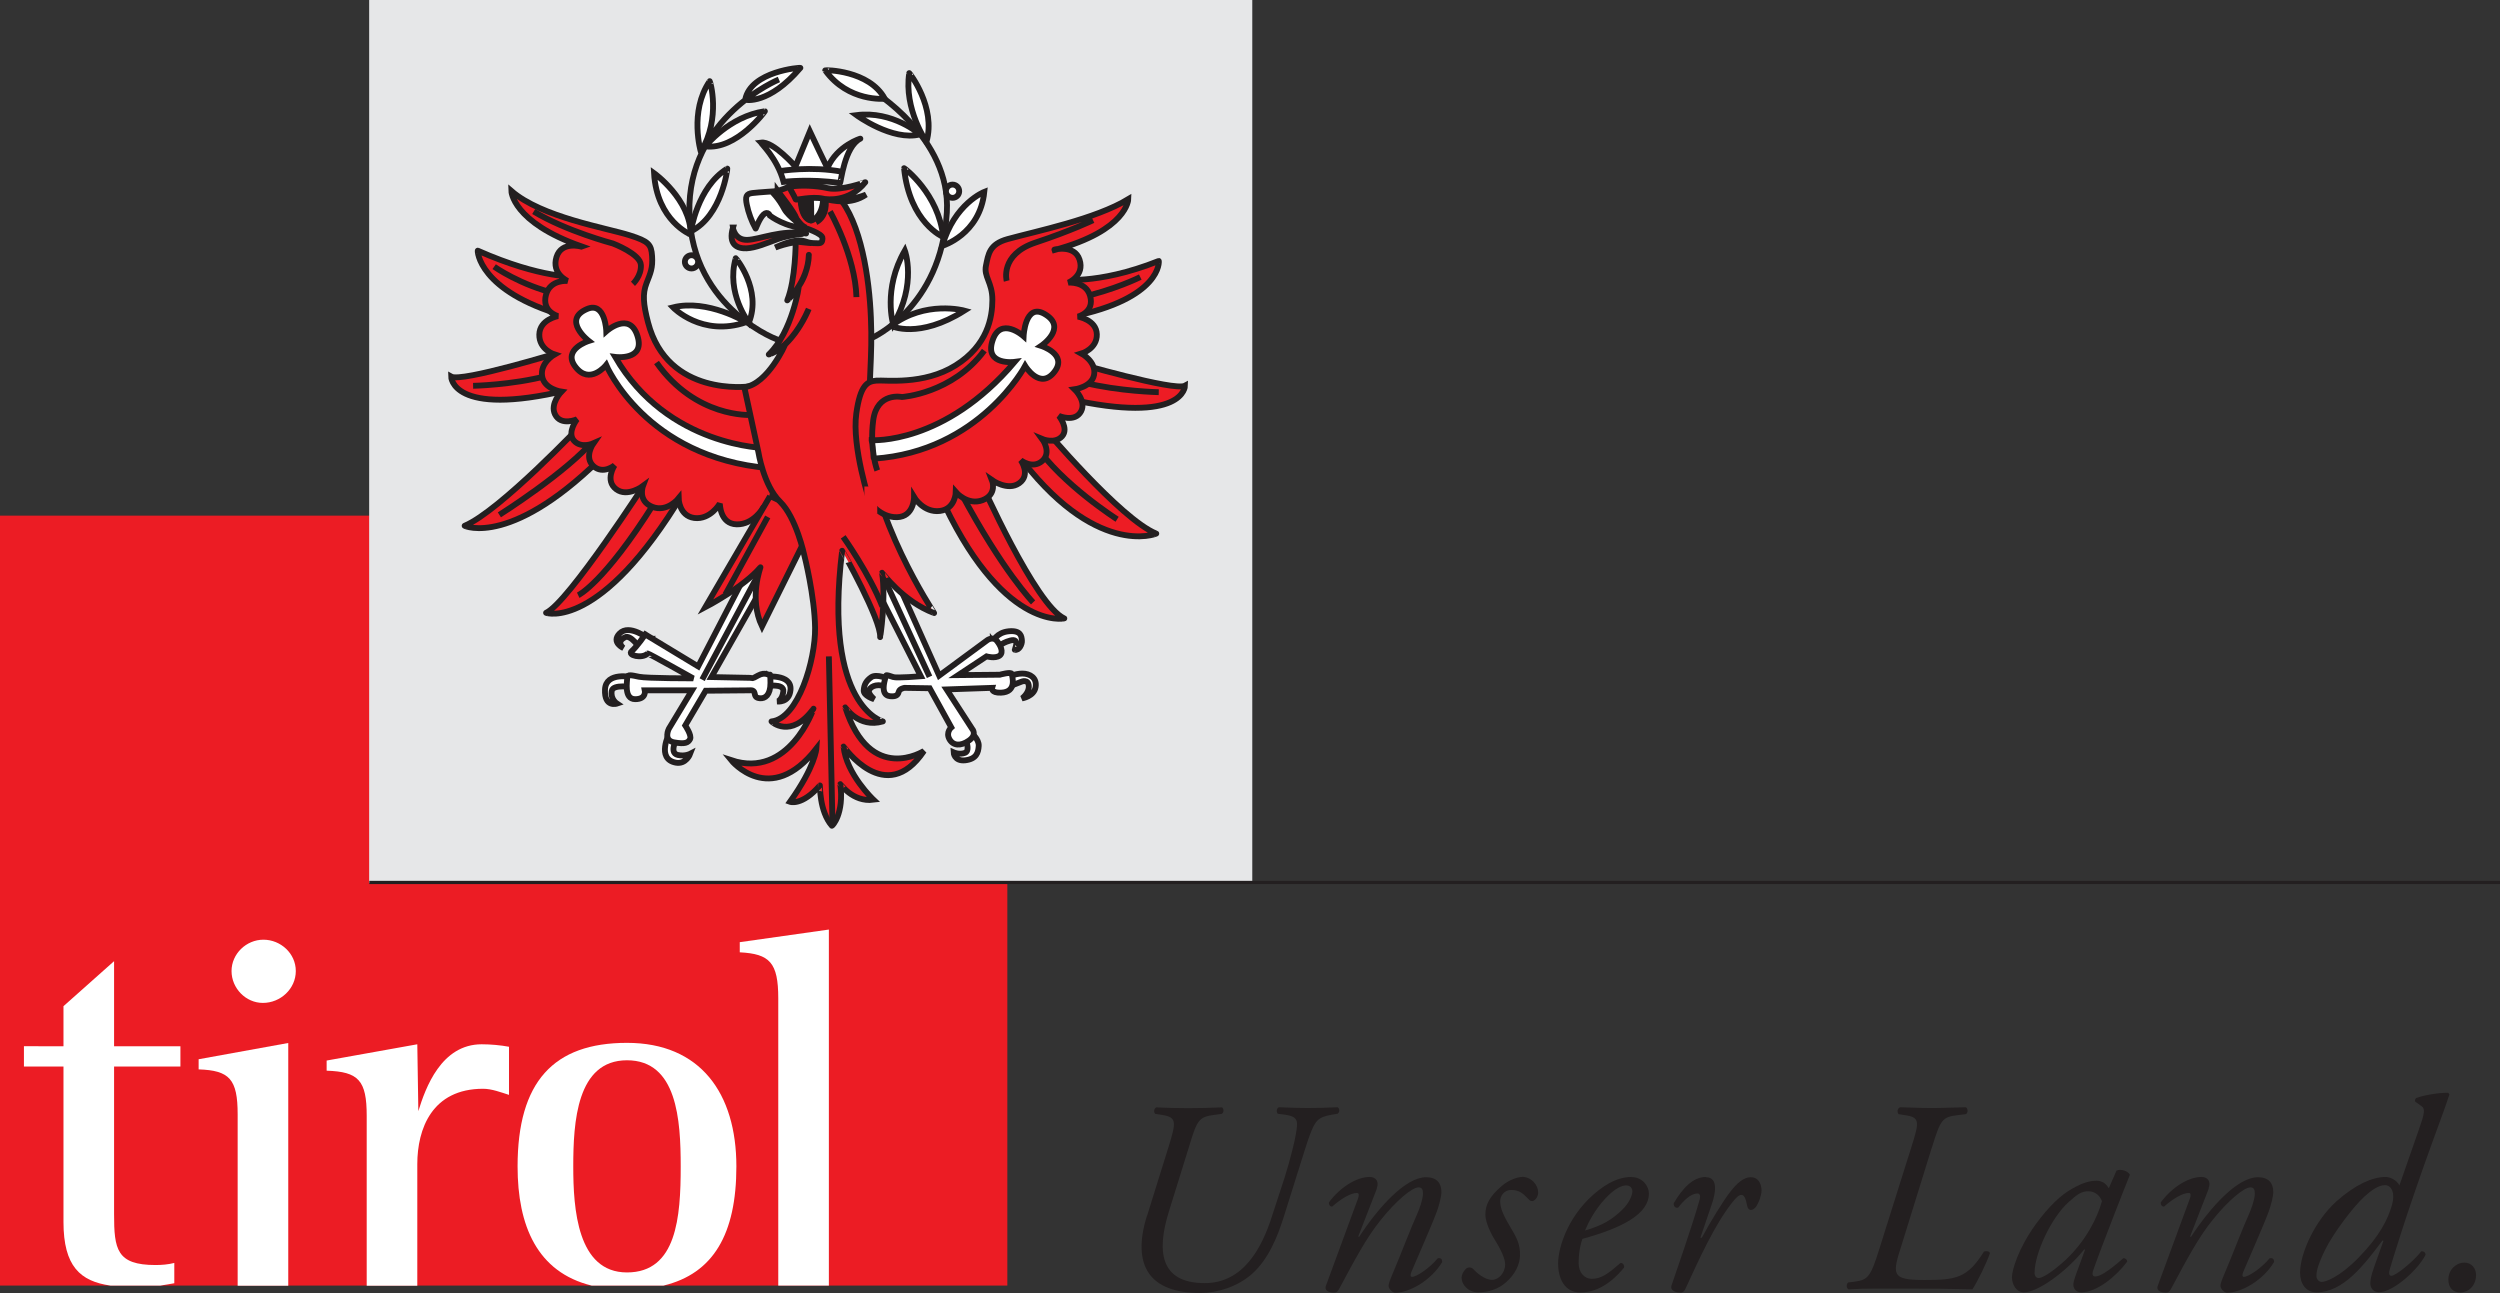 <?xml version="1.0" encoding="UTF-8"?><svg id="Layer_1" xmlns="http://www.w3.org/2000/svg" viewBox="0 0 192.19 99.4"><rect x="0" y="0" width="192.19" height="99.4" fill="#333333" stroke="none"/><polygon points="0 39.64 29.6 39.64 29.6 67.47 77.44 67.47 77.44 98.83 0 98.83 0 39.64 0 39.64" fill="#ec1c24"/><path d="M20.21,77.1c1.36,0,2.53-1.09,2.53-2.45s-1.17-2.41-2.49-2.41-2.45,1.09-2.45,2.41,1.09,2.45,2.41,2.45h0Z" fill="#fff"/><path d="M32.08,98.83v-9.33c0-2.72,1.13-5.8,5.06-5.8.66,0,1.36.27,1.99.47v-3.7c-.66-.12-1.4-.19-2.1-.19-3.11,0-4.32,3.35-4.87,5.14l-.08-5.14-6.97,1.25v.78c2.45.08,3.08.74,3.08,3.46v13.07h3.89Z" fill="#fff"/><path d="M12.33,98.83c.36-.05.72-.12,1.07-.18v-1.56c-.47.12-.97.16-1.44.16-3,0-3.19-1.21-3.19-3.93v-11.33h5.1v-1.56h-5.1v-6.54l-3.89,3.46v3.08H1.84v1.56h3.04v11.95c0,3.42,1.3,4.56,3.61,4.89h3.85Z" fill="#fff"/><path d="M22.16,98.83v-18.65s-6.89,1.25-6.89,1.25v.78c2.37.08,3,.74,3,3.46v13.17s3.89,0,3.89,0h0Z" fill="#fff"/><path d="M51.01,98.83c3.82-.92,5.6-3.95,5.6-9.16,0-5.61-2.76-9.5-8.41-9.5s-8.41,3-8.41,9.5c0,4.57,1.51,8.13,5.69,9.16h5.52Z" fill="#fff"/><path d="M63.72,98.83v-27.37l-6.85.97v.78c2.3.12,2.96.78,2.96,3.54v22.08h3.89Z" fill="#fff"/><path d="M44.07,89.68c0-3.43.27-8.17,4.13-8.17s4.13,4.59,4.13,8.17c0,3.89-.31,8.14-4.13,8.14s-4.13-4.9-4.13-8.14h0Z" fill="#ec1c24"/><polygon points="28.38 0 96.27 0 96.27 67.89 28.38 67.89 28.38 0 28.38 0" fill="#e6e7e8"/><path d="M58.52,10.97c-.09.01,1.23,1.17,1.72,3.01,0,0,1.97-.25,4.34.09.06,0,.33-2.8,1.56-3.41.06-.03-1.78.52-2.52,2.24-.02.06-1.36-2.8-1.36-2.8l-1.11,2.7s-1.72-1.97-2.64-1.84h0Z" fill="#fff" fill-rule="evenodd"/><path d="M75.37,36.97s4.24,9.59,6.45,10.57c.03.01-4.86,1.04-9.63-9.63l3.17-.95h0Z" fill="#ed1c24"/><path d="M75.37,36.97s4.24,9.59,6.45,10.57c.03.01-4.86,1.04-9.63-9.63l3.17-.95h0ZM79.42,46.31s-2.34-2.4-5.57-8.46" fill="none" stroke="#231f20" stroke-miterlimit="3.86" stroke-width=".45"/><path d="M49.76,36.91s-6.05,9.4-7.78,10.2c-.03.01,4.15,1.44,10.54-9.19l-2.77-1.01h0Z" fill="#ed1c24"/><path d="M44.76,32.58s-6.33,6.7-9.04,7.84c-.03.01,3.72,1.75,11.03-5.75.03-.03-2-2.09-2-2.09h0Z" fill="#ed1c24"/><path d="M43.19,27.04s-7.71,2.37-8.51,1.91c0,0,.03,3.17,8.91,1.05.03,0-.4-2.95-.4-2.95h0Z" fill="#ed1c24"/><path d="M44.32,21.27s-2.67.18-7.59-2c-.03-.01.03,3.1,6.64,5.01.04.01.95-3.01.95-3.01h0Z" fill="#ed1c24"/><path d="M49.76,36.91s-6.05,9.4-7.78,10.2c-.03.01,4.15,1.44,10.54-9.19l-2.77-1.01h0ZM44.45,45.76s1.97-.92,5.84-7.07M44.76,32.58s-6.33,6.7-9.04,7.84c-.03.01,3.72,1.75,11.03-5.75.03-.03-2-2.09-2-2.09h0ZM38.39,39.58s5.26-3.32,7.31-5.81M43.19,27.04s-7.71,2.37-8.51,1.91c0,0,.03,3.17,8.91,1.05.03,0-.4-2.95-.4-2.95h0ZM36.37,29.66s3.01-.06,5.69-.77M44.32,21.27s-2.67.18-7.59-2c-.03-.01.03,3.1,6.64,5.01.04.01.95-3.01.95-3.01h0ZM37.99,20.5s2.03,1.44,4.83,2.09" fill="none" stroke="#231f20" stroke-miterlimit="3.86" stroke-width=".45"/><path d="M44.69,18.96s-1.52-.45-1.91.8c-.4,1.29.86,1.84.86,1.84,0,0-1.33-.14-1.66,1.04-.37,1.32.92,1.66.92,1.66,0,0-1.41.25-1.44,1.41-.03,1.17,1.17,1.54,1.17,1.54,0,0-1.14.65-.95,1.69.17.98,1.48,1.17,1.48,1.17,0,0-.9.93-.49,1.75.46.92,1.69.37,1.69.37,0,0-.78,1-.25,1.63.55.65,1.51.22,1.51.22,0,0-.75,1.06,0,1.75.74.68,1.63-.06,1.63-.06,0,0-.78,1.16.12,1.84.86.65,2.06-.25,2.06-.25,0,0-.43,1.14.71,1.6,1.14.46,2.03-.65,2.03-.65,0,0,.03,1.35,1.2,1.51,1.24.16,1.97-1.11,1.97-1.11,0,0,0,1.57,1.29,1.6s2.03-1.26,2.03-1.26l2.4-.06-3.5-9.28s-6.24.84-7.74-4.92c-.37-1.41-.43-2.21-.12-3.01.31-.8.49-1.17.43-2.09-.06-.92-.28-1.14-1.72-1.6-1.82-.58-6.76-1.38-9.1-3.41,0,0,.06,2.4,5.41,4.27h0Z" fill="#ed1c24" fill-rule="evenodd"/><path d="M44.69,18.96s-1.52-.45-1.91.8c-.4,1.29.86,1.84.86,1.84,0,0-1.33-.14-1.66,1.04-.37,1.32.92,1.66.92,1.66,0,0-1.41.25-1.44,1.41-.03,1.17,1.17,1.54,1.17,1.54,0,0-1.14.65-.95,1.69.17.98,1.48,1.17,1.48,1.17,0,0-.9.93-.49,1.75.46.92,1.69.37,1.69.37,0,0-.78,1-.25,1.63.55.65,1.51.22,1.51.22,0,0-.75,1.06,0,1.75.74.68,1.63-.06,1.63-.06,0,0-.78,1.16.12,1.84.86.65,2.06-.25,2.06-.25,0,0-.43,1.14.71,1.6,1.14.46,2.03-.65,2.03-.65,0,0,.03,1.35,1.2,1.51,1.24.16,1.97-1.11,1.97-1.11,0,0,0,1.57,1.29,1.6s2.03-1.26,2.03-1.26l2.4-.06-3.5-9.28s-6.24.84-7.74-4.92c-.37-1.41-.43-2.21-.12-3.01.31-.8.49-1.17.43-2.09-.06-.92-.28-1.14-1.72-1.6-1.82-.58-6.76-1.38-9.1-3.41,0,0,.06,2.4,5.41,4.27h0Z" fill="none" stroke="#231f20" stroke-miterlimit="3.86" stroke-width=".45"/><path d="M58.89,34.45s-7.56-.06-11.6-7.01c0,0,2.32.31,1.72-1.6-.61-1.97-2.4-.37-2.4-.37,0,0-.07-2.33-1.49-1.71-1.94.84.14,2.45.14,2.45,0,0-2.04.64-1.04,1.97,1.11,1.48,2.38-.12,2.38-.12,0,0,3.01,7.13,12.54,7.93.06,0-.12-.8-.25-1.54h0Z" fill="#e9ae11"/><path d="M58.89,34.45s-7.56-.06-11.6-7.01c0,0,2.32.31,1.72-1.6-.61-1.97-2.4-.37-2.4-.37,0,0-.07-2.33-1.49-1.71-1.94.84.14,2.45.14,2.45,0,0-2.04.64-1.04,1.97,1.11,1.48,2.38-.12,2.38-.12,0,0,3.01,7.13,12.54,7.93.06,0-.12-.8-.25-1.54h0Z" fill="#fff"/><path d="M58.89,34.45s-7.56-.06-11.6-7.01c0,0,2.32.31,1.72-1.6-.61-1.97-2.4-.37-2.4-.37,0,0-.07-2.33-1.49-1.71-1.94.84.14,2.45.14,2.45,0,0-2.04.64-1.04,1.97,1.11,1.48,2.38-.12,2.38-.12,0,0,3.01,7.13,12.54,7.93.06,0-.12-.8-.25-1.54h0Z" fill="none" stroke="#231f20" stroke-miterlimit="3.86" stroke-width=".45"/><path d="M74.66,56.33s.61.49.58,1.01c-.03.52-.18,1.01-1.04,1.11-.86.09-.89-.61-.89-.61,0,0,.46.21.89.03.43-.18-.03-1.26-.03-1.26l.49-.28h0Z" fill="#fff"/><path d="M68.27,52.18s-.89-.4-1.29-.12c-.4.28-.55.58-.58,1.01-.03.43.8.68.8.68,0,0-.46-.4-.4-.65.06-.25.49-.58,1.23-.34l.25-.58h0Z" fill="#fff" fill-rule="evenodd"/><path d="M77.46,52.06s.55-.28,1.14-.28,1.14.34,1.01,1.05c-.12.71-1.04.86-1.04.86,0,0,.55-.4.52-.95-.03-.55-.55-.34-.55-.34l-1.11.43.03-.77h0Z" fill="#e9ae11" fill-rule="evenodd"/><path d="M76.32,49.33s.28-.71,1.23-.8c.95-.09.98.4,1.01.71.03.28-.22.8-.55.71-.03,0,.46-.92-.34-.71-.8.22-.98.58-.98.58l-.37-.49h0Z" fill="#e9ae11"/><path d="M74.66,56.33s.61.49.58,1.01c-.03.52-.18,1.01-1.04,1.11-.86.09-.89-.61-.89-.61,0,0,.46.21.89.03.43-.18-.03-1.26-.03-1.26l.49-.28h0ZM68.27,52.18s-.89-.4-1.29-.12c-.4.28-.55.58-.58,1.01-.03.43.8.68.8.68,0,0-.46-.4-.4-.65.06-.25.49-.58,1.23-.34l.25-.58h0Z" fill="none" stroke="#231f20" stroke-miterlimit="3.86" stroke-width=".45"/><path d="M77.46,52.06s.55-.28,1.14-.28,1.14.34,1.01,1.05c-.12.71-1.04.86-1.04.86,0,0,.55-.4.52-.95-.03-.55-.55-.34-.55-.34l-1.11.43.03-.77h0Z" fill="#fff" fill-rule="evenodd"/><path d="M77.46,52.06s.55-.28,1.14-.28,1.14.34,1.01,1.05c-.12.71-1.04.86-1.04.86,0,0,.55-.4.52-.95-.03-.55-.55-.34-.55-.34l-1.11.43.03-.77h0Z" fill="none" stroke="#231f20" stroke-miterlimit="3.86" stroke-width=".45"/><path d="M76.32,49.33s.28-.71,1.23-.8c.95-.09.98.4,1.01.71.03.28-.22.8-.55.71-.03,0,.46-.92-.34-.71-.8.22-.98.58-.98.58l-.37-.49h0Z" fill="#fff"/><path d="M76.32,49.33s.28-.71,1.23-.8c.95-.09.98.4,1.01.71.03.28-.22.8-.55.71-.03,0,.46-.92-.34-.71-.8.22-.98.58-.98.58l-.37-.49h0Z" fill="none" stroke="#231f20" stroke-miterlimit="3.86" stroke-width=".45"/><path d="M68.27,43.15l3.93,8.79,3.72-2.74s.43-.28.71.06c.28.34.55.89.22,1.14-.34.25-1.01.06-1.01.06l-2.18,1.44,3.2-.03s.89-.25.92-.06c.03.18.43,1.4-.83,1.44-.8.03-.68-.37-.68-.37l-3.5.12,1.97,3.04s.4.43-.25.89c-.65.46-1.23.4-1.51-.12-.28-.52.15-.89.15-.89l-1.66-3.01-1.94-.03s-.37.06-.43.28c-.06.22-.15.37-.52.37s-.95-.09-.46-1.6c.02-.07.28.03.55.12.28.09,2.12-.06,2.12-.06l-4.15-8.18,1.63-.68h0Z" fill="#fff"/><path d="M68.27,43.15l3.93,8.79,3.72-2.74s.43-.28.71.06c.28.34.55.89.22,1.14-.34.25-1.01.06-1.01.06l-2.18,1.44,3.2-.03s.89-.25.92-.06c.03.18.43,1.4-.83,1.44-.8.03-.68-.37-.68-.37l-3.5.12,1.97,3.04s.4.43-.25.89c-.65.46-1.23.4-1.51-.12-.28-.52.15-.89.15-.89l-1.66-3.01-1.94-.03s-.37.06-.43.28c-.06.22-.15.37-.52.37s-.95-.09-.46-1.6c.02-.07.28.03.55.12.28.09,2.12-.06,2.12-.06l-4.15-8.18,1.63-.68h0ZM71.46,52.03l-4-8.67" fill="none" stroke="#231f20" stroke-miterlimit="3.86" stroke-width=".45"/><path d="M58.77,52.03s2.12-.28,2,1.01c-.09,1.01-1.01.89-1.01.89,0,0,.37-.09.46-.77.09-.68-1.38-.4-1.38-.4l-.06-.74h0Z" fill="#fff"/><path d="M51.46,56.36s-1.04,1.98.49,2.27c.8.15,1.11-.68,1.11-.68,0,0-.4.21-.95.09-.76-.17,0-1.41,0-1.41l-.65-.28h0Z" fill="#fff"/><path d="M48.6,52.06s-2.03-.46-2.09.95c-.06,1.41.92,1.08.92,1.08,0,0-.52-.34-.4-.98.1-.54,1.57-.28,1.57-.28v-.77h0Z" fill="#e9ae11"/><path d="M49.86,49.11s-1.49-1.19-2.24-.4c-.65.68.31,1.11.31,1.11,0,0-.62-.46.12-.83.43-.22,1.11.8,1.11.8l.71-.68h0Z" fill="#fff" fill-rule="evenodd"/><path d="M58.77,52.03s2.12-.28,2,1.01c-.09,1.01-1.01.89-1.01.89,0,0,.37-.09.46-.77.09-.68-1.38-.4-1.38-.4l-.06-.74h0ZM51.46,56.36s-1.04,1.98.49,2.27c.8.15,1.11-.68,1.11-.68,0,0-.4.21-.95.09-.76-.17,0-1.41,0-1.41l-.65-.28h0Z" fill="none" stroke="#231f20" stroke-miterlimit="3.86" stroke-width=".45"/><path d="M48.6,52.06s-2.03-.46-2.09.95c-.06,1.41.92,1.08.92,1.08,0,0-.52-.34-.4-.98.1-.54,1.57-.28,1.57-.28v-.77h0Z" fill="#fff"/><path d="M48.6,52.06s-2.03-.46-2.09.95c-.06,1.41.92,1.08.92,1.08,0,0-.52-.34-.4-.98.1-.54,1.57-.28,1.57-.28v-.77h0ZM49.86,49.11s-1.49-1.19-2.24-.4c-.65.68.31,1.11.31,1.11,0,0-.62-.46.12-.83.43-.22,1.11.8,1.11.8l.71-.68h0Z" fill="none" stroke="#231f20" stroke-miterlimit="3.86" stroke-width=".45"/><path d="M58.28,42.32l-4.61,8.91-4.06-2.46s-.68.98-1.05,1.29c-.37.31.8.61,1.23.18.04-.04,3.5,1.91,3.5,1.91,0,0-3.57,0-4.15-.12-.58-.12-.92-.21-.92.06s-.28,1.66.61,1.66.74-.68.74-.68h3.63l-1.78,2.95s-.46.89.4,1.05c.86.15,1.08.03,1.23-.25.15-.28-.37-1.05-.37-1.05l1.57-2.67,3.38-.03s.31-.06.37.18c.06.25.06.4.43.43.37.03.8-.22.8-1.17s-.06-.58-.06-.58c0,0-.34-.31-.89,0-.55.31-.37.18-.61.18s-2.98-.06-2.98-.06l5.16-9.1-1.57-.65h0Z" fill="#fff"/><path d="M58.28,42.32l-4.61,8.91-3.87-2.34-.19-.12s-.68.98-1.05,1.29c-.37.31.8.61,1.23.18.04-.04,3.5,1.91,3.5,1.91,0,0-3.57,0-4.15-.12-.58-.12-.92-.21-.92.06s-.28,1.66.61,1.66.74-.68.74-.68h3.63l-1.78,2.95s-.46.89.4,1.05c.86.15,1.08.03,1.23-.25.15-.28-.37-1.05-.37-1.05l1.57-2.67,3.38-.03s.31-.06.37.18c.06.25.06.4.43.43.37.03.8-.22.8-1.17s-.06-.58-.06-.58c0,0-.34-.31-.89,0-.55.31-.37.18-.61.18s-2.98-.06-2.98-.06l5.16-9.1-1.57-.65h0ZM53.98,52.25l4.89-9.16" fill="none" stroke="#231f20" stroke-miterlimit="3.86" stroke-width=".45"/><path d="M59.2,38.14l-4.98,8.54s2.95-1.54,4.24-3.07c.04-.05-.92,2.34.12,4.55l4.18-8.42-3.57-1.6h0Z" fill="#ed1c24"/><path d="M59.2,38.14l-4.98,8.54s2.95-1.54,4.24-3.07c.04-.05-.92,2.34.12,4.55l4.18-8.42-3.57-1.6h0Z" fill="none" stroke="#231f20" stroke-miterlimit="3.86" stroke-width=".45"/><path d="M81.38,21.46s2.9.51,7.7-1.4c.03-.01.25,2.89-6.73,4.29-.04,0-.97-2.9-.97-2.9h0Z" fill="#ed1c24"/><path d="M82.47,27.82s7.82,2.28,8.63,1.83c0,0-.03,3.04-9.04,1-.03,0,.41-2.84.41-2.84h0Z" fill="#ed1c24"/><path d="M80.14,32.77s6.01,7.16,8.75,8.25c.03.01-4.73,1.97-10.77-6.24-.03-.03,2.03-2.01,2.03-2.01h0Z" fill="#ed1c24"/><path d="M81.38,21.46s2.9.51,7.7-1.4c.03-.01.25,2.89-6.73,4.29-.04,0-.97-2.9-.97-2.9h0ZM82.47,27.82s7.82,2.28,8.63,1.83c0,0-.03,3.04-9.04,1-.03,0,.41-2.84.41-2.84h0ZM80.14,32.77s6.01,7.16,8.75,8.25c.03.01-4.73,1.97-10.77-6.24-.03-.03,2.03-2.01,2.03-2.01h0ZM85.88,39.92s-4.24-2.7-6.27-5.69M89.08,30.15s-3.05-.06-5.77-.74M87.66,21.3s-1.98,1-4.82,1.62" fill="none" stroke="#231f20" stroke-miterlimit="3.86" stroke-width=".45"/><path d="M60.74,14.32s-.77.34-1.04.37c-.28.03.09.49.09.49l2,2.31s1.48.46,1.44.83c-.03.4-.09.4-.71.37-.61-.03-.65-.28-1.35-.18-.71.09-1.57.52-1.57.52,0,0,1.78-.71,2.74-.34.03.01-1.17-.12-1.17-.12,0,0,0,2.92-.65,4.52-.01.03,1.6-1.41,1.66-3.5,0-.03.03,1.2-.74,2.37-.02.03-.52,3.53-2.34,5.29-.02.02,1.72-.4,3.07-3.5,0,0-.58,1.51-1.78,2.7-.02.02-1.35,3.07-3.17,3.32l1.08,4.98s.4,2.58,1.66,3.81c1.26,1.23,1.87,4.12,1.87,4.12,0,0,.8,3.13.83,5.59.03,2.46-1.29,6.98-3.35,7.19-.03,0,1.48,1.41,3.23-.98.02-.03-1.87,5.44-6.33,3.96,0,0,2.98,3.69,6.55-.89,0,0-.09,1.38-2.03,4.09,0,0,.92.34,2.3-1.26.02-.02-.06,1.97.92,3.1.03.03.95-.92.65-3.2,0-.03.95,1.41,2.55,1.2,0,0-2.09-1.97-2.3-4.09,0-.03,3.23,4.73,6.18.34,0,0-4.12,2.64-6.05-3.35,0-.03,1.01,1.63,2.89,1.08.03,0-4.61-1.08-3.13-13.12,0-.03,3.01,5.32,2.92,6.64,0,.04.46-2.83.15-4.95,0-.03,1.6,2.21,4,3.1.03.01-5.04-7.55-5.04-13.65,0-4.24.31-6.02.18-9.04-.12-3.01-.74-7.35-2.55-9.37l-3.66-.74h0Z" fill="#ed1c24" fill-rule="evenodd"/><path d="M60.74,14.32s-.77.34-1.04.37c-.28.03.09.49.09.49l2,2.31s1.48.46,1.44.83c-.03.4-.09.4-.71.37-.61-.03-.65-.28-1.35-.18-.71.09-1.57.52-1.57.52,0,0,1.78-.71,2.74-.34.03.01-1.17-.12-1.17-.12,0,0,0,2.92-.65,4.52-.01.03,1.6-1.41,1.66-3.5,0-.03.03,1.2-.74,2.37-.02.03-.52,3.53-2.34,5.29-.02.02,1.72-.4,3.07-3.5,0,0-.58,1.51-1.78,2.7-.02.02-1.35,3.07-3.17,3.32l1.08,4.98s.4,2.58,1.66,3.81c1.26,1.23,1.87,4.12,1.87,4.12,0,0,.8,3.13.83,5.59.03,2.46-1.29,6.98-3.35,7.19-.03,0,1.48,1.41,3.23-.98.02-.03-1.87,5.44-6.33,3.96,0,0,2.98,3.69,6.55-.89,0,0-.09,1.38-2.03,4.09,0,0,.92.34,2.3-1.26.02-.02-.06,1.97.92,3.1.03.03.95-.92.65-3.2,0-.03.95,1.41,2.55,1.2,0,0-2.09-1.97-2.3-4.09,0-.03,3.23,4.73,6.18.34,0,0-4.12,2.64-6.05-3.35,0-.03,1.01,1.63,2.89,1.08.03,0-4.61-1.08-3.13-13.12,0-.03,3.01,5.32,2.92,6.64,0,.04.46-2.83.15-4.95,0-.03,1.6,2.21,4,3.1.03.01-5.04-7.55-5.04-13.65,0-4.24.31-6.02.18-9.04-.12-3.01-.74-7.35-2.55-9.37l-3.66-.74h0Z" fill="none" stroke="#231f20" stroke-miterlimit="3.86" stroke-width=".45"/><path d="M81.06,19.19c-.09.02,1.54-.43,1.93.77.41,1.24-.87,1.77-.87,1.77,0,0,1.35-.13,1.68,1.01.37,1.27-.94,1.6-.94,1.6,0,0,1.43.24,1.46,1.36.03,1.12-1.18,1.48-1.18,1.48,0,0,1.15.62.97,1.63-.17.94-1.5,1.12-1.5,1.12,0,0,.92.89.5,1.69-.47.89-1.71.35-1.71.35,0,0,.79.96.25,1.57-.56.62-1.53.21-1.53.21,0,0,.76,1.02,0,1.69-.75.65-1.65-.06-1.65-.06,0,0,.8,1.12-.12,1.77-.87.62-2.09-.24-2.09-.24,0,0,.44,1.09-.72,1.54-1.15.44-2.06-.62-2.06-.62,0,0-.03,1.3-1.22,1.45-1.26.16-1.99-1.06-1.99-1.06,0,0,0,1.51-1.31,1.54-1.31.03-2.09-1.16-2.09-1.16,0,0-1.4-4.25-1.04-6.82.31-2.21.86-2.46,1.54-2.52.68-.06,3.63.37,6.09-1.17,2.46-1.54,2.83-3.69,2.83-5.04s-.68-1.78-.49-2.64c.18-.86.25-1.64,1.66-2.03,2.21-.61,6.76-1.54,9.28-3.07,0,0-.06,2.4-5.67,3.91h0Z" fill="#ed1c24" fill-rule="evenodd"/><path d="M67.01,33.84s5.59.37,11-6.02c0,0-2.32.31-1.72-1.6.61-1.97,2.4-.37,2.4-.37,0,0,.11-2.57,1.6-1.72,1.84,1.05-.25,2.46-.25,2.46,0,0,2.04.64,1.04,1.97-1.11,1.48-2.27-.43-2.27-.43,0,0-3.5,6.58-11.62,7.13-.06,0-.03-.71-.18-1.41h0Z" fill="#fff"/><path d="M57.57,24.8s-1.78-2.27-1.01-4.95c0-.03,2.03,2.43,1.01,4.95h0Z" fill="#fff" fill-rule="evenodd"/><path d="M57.36,24.77s-2.95-1.81-5.62-1.14c0,0,2.21,2.31,5.62,1.14h0Z" fill="#fff" fill-rule="evenodd"/><path d="M53.11,18.04s-2.61-1.04-2.83-4.73c0,0,2.8,2,2.83,4.73h0Z" fill="#fff" fill-rule="evenodd"/><path d="M53.11,17.79s.49-3.41,2.8-4.83c.03-.02-.4,3.63-2.8,4.83h0Z" fill="#fff" fill-rule="evenodd"/><path d="M57.29,7.65c-.01.06,1.84.4,4.24-2.43.04-.05-3.81.25-4.24,2.43h0Z" fill="#fff" fill-rule="evenodd"/><path d="M53.88,11.68s-.92-3.1.68-5.44c.02-.04.89,2.8-.68,5.44h0Z" fill="#fff" fill-rule="evenodd"/><path d="M54.22,11.25s1.84-2.31,4.58-2.7c.03,0-2.21,3.01-4.58,2.7h0Z" fill="#00a551" fill-rule="evenodd"/><path d="M66.98,26s5.38-2.31,5.81-9.68c.34-5.78-5.78-9.4-5.78-9.4" fill="none" stroke="#231f20" stroke-miterlimit="3.86" stroke-width=".45"/><path d="M68.02,7.59s-2.8.28-4.58-2.18c-.03-.04,3.38-.03,4.58,2.18h0Z" fill="#fff" fill-rule="evenodd"/><path d="M70.73,10.33s-2.09-1.84-4.89-1.48c0,0,2.77,2.03,4.89,1.48h0Z" fill="#00a551" fill-rule="evenodd"/><path d="M71.22,10.91s-1.75-2.55-1.32-5.29c0-.04,2.09,2.64,1.32,5.29h0Z" fill="#fff" fill-rule="evenodd"/><path d="M72.72,14.7c0-.28.23-.51.51-.51s.51.23.51.51-.23.51-.51.51-.51-.23-.51-.51h0Z" fill="#fff"/><path d="M68.67,24.95s-.83-2.7.89-5.69c0,0,.95,2.55-.89,5.69h0Z" fill="#fff" fill-rule="evenodd"/><path d="M74.14,23.88s-3.01-.83-5.62,1.17c-.02.02,2.12,1.04,5.62-1.17h0Z" fill="#fff" fill-rule="evenodd"/><path d="M72.51,18.22s-2.58-1.08-3.01-5.29c0-.04,2.67,1.97,3.01,5.29h0Z" fill="#fff" fill-rule="evenodd"/><path d="M75.67,14.75s-2.3.89-3.23,4.15c0,0,2.89-.86,3.23-4.15h0Z" fill="#fff" fill-rule="evenodd"/><path d="M52.65,20.13c0-.28.23-.51.51-.51s.51.23.51.51-.23.51-.51.51-.51-.23-.51-.51h0Z" fill="#fff"/><path d="M61.54,15.18s-.03,1.6.8,1.78c0,0,.92-.15.95-1.84l-1.75.06h0Z" fill="#fff"/><path d="M61.57,15.15s0,1.57.77,1.78c.06.02,0-1.81,0-1.81l-.77.03h0Z" fill="#231f20" stroke="#231f20" stroke-miterlimit="3.86" stroke-width=".45"/><path d="M61.54,15.18s-.03,1.6.8,1.78c0,0,.92-.15.95-1.84l-1.75.06h0Z" fill="none" stroke="#231f20" stroke-miterlimit="3.86" stroke-width=".45"/><path d="M59.78,14.69s-1.44.09-1.94.15c-.49.06-.55.28-.43.89.12.61.37,1.29.68,1.84.01.03.28-.77.61-1.08.34-.31.49.09.49.09,0,0,1.29.98,2.77.92,0,0-.58-.22-.74-.71-.15-.49-1.17-1.75-1.44-2.12h0Z" fill="#fff"/><path d="M60.68,14.35c-.06,0,.37.68.49.98.03.08,1.23-.25,2.09-.06.86.18,2.15.49,3.32-.31,0,0-1.6.68-3.1.34-.04,0,1.78.31,3.04-1.29.02-.02-1.84.68-2.86.46-1.01-.22-2.06-.25-2.98-.12h0Z" fill="#ed1c24" fill-rule="evenodd"/><path d="M56.34,17.49s.12.98,1.11.95c.98-.03,2.58-.8,4.52-.49.03,0-1.26.09-2.18.43s-1.72.68-2.4.71c-.68.03-1.44-.25-1.04-1.6h0Z" fill="#ed1c24"/><path d="M58.52,10.97c-.09.01,1.23,1.17,1.72,3.01,0,0,1.97-.25,4.34.09.06,0,.33-2.8,1.56-3.41.06-.03-1.78.52-2.52,2.24-.02.06-1.36-2.8-1.36-2.8l-1.11,2.7s-1.72-1.97-2.64-1.84h0ZM59.97,13.15s2.4-.4,4.8.06M60.68,14.35c-.06,0,.37.68.49.98.03.08,1.23-.25,2.09-.06.86.18,2.15.49,3.32-.31,0,0-1.6.68-3.1.34-.04,0,1.78.31,3.04-1.29.02-.02-1.84.68-2.86.46-1.01-.22-2.06-.25-2.98-.12h0ZM63.47,15.4s.18,1.2-.74,1.69M59.78,14.69s-1.44.09-1.94.15c-.49.06-.55.28-.43.89.12.61.37,1.29.68,1.84.01.03.28-.77.61-1.08.34-.31.49.09.49.09,0,0,1.29.98,2.77.92,0,0-.58-.22-.74-.71-.15-.49-1.17-1.75-1.44-2.12h0ZM59.32,14.72s.54.51.98,1.35c.31.58,1.48,1.38,1.48,1.38M56.34,17.49s.12.98,1.11.95c.98-.03,2.58-.8,4.52-.49.03,0-1.26.09-2.18.43s-1.72.68-2.4.71c-.68.03-1.44-.25-1.04-1.6h0ZM63.81,16.26s1.94,3.41,2.03,6.58M63.72,50.46l.28,12.91M64.82,41.27s2,2.8,3.01,5.35M68.67,24.95s-.83-2.7.89-5.69c0,0,.95,2.55-.89,5.69h0ZM74.14,23.88s-3.01-.83-5.62,1.17c-.02.02,2.12,1.04,5.62-1.17h0ZM72.72,14.7c0-.28.23-.51.51-.51s.51.23.51.51-.23.51-.51.51-.51-.23-.51-.51h0ZM72.51,18.22s-2.58-1.08-3.01-5.29c0-.04,2.67,1.97,3.01,5.29h0ZM75.67,14.75s-2.3.89-3.23,4.15c0,0,2.89-.86,3.23-4.15h0ZM68.02,7.59s-2.8.28-4.58-2.18c-.03-.04,3.38-.03,4.58,2.18h0Z" fill="none" stroke="#231f20" stroke-miterlimit="3.86" stroke-width=".45"/><path d="M70.73,10.33s-2.09-1.84-4.89-1.48c0,0,2.77,2.03,4.89,1.48h0Z" fill="#fff" fill-rule="evenodd"/><path d="M70.73,10.33s-2.09-1.84-4.89-1.48c0,0,2.77,2.03,4.89,1.48h0ZM71.22,10.91s-1.75-2.55-1.32-5.29c0-.04,2.09,2.64,1.32,5.29h0ZM59.88,6.11s-7.07,2.89-6.88,10.27c.18,7.38,7.01,9.9,6.95,9.77M52.65,20.13c0-.28.23-.51.51-.51s.51.23.51.51-.23.51-.51.51-.51-.23-.51-.51h0ZM57.29,7.65c-.01.06,1.84.4,4.24-2.43.04-.05-3.81.25-4.24,2.43h0ZM53.88,11.68s-.92-3.1.68-5.44c.02-.04.89,2.8-.68,5.44h0Z" fill="none" stroke="#231f20" stroke-miterlimit="3.86" stroke-width=".45"/><path d="M54.22,11.25s1.84-2.31,4.58-2.7c.03,0-2.21,3.01-4.58,2.7h0Z" fill="#fff" fill-rule="evenodd"/><path d="M54.22,11.25s1.84-2.31,4.58-2.7c.03,0-2.21,3.01-4.58,2.7h0ZM53.11,18.04s-2.61-1.04-2.83-4.73c0,0,2.8,2,2.83,4.73h0ZM53.11,17.79s.49-3.41,2.8-4.83c.03-.02-.4,3.63-2.8,4.83h0ZM57.57,24.8s-1.78-2.27-1.01-4.95c0-.03,2.03,2.43,1.01,4.95h0ZM57.36,24.77s-2.95-1.81-5.62-1.14c0,0,2.21,2.31,5.62,1.14h0ZM81.06,19.19c-.09.02,1.54-.43,1.93.77.41,1.24-.87,1.77-.87,1.77,0,0,1.35-.13,1.68,1.01.37,1.27-.94,1.6-.94,1.6,0,0,1.43.24,1.46,1.36.03,1.12-1.18,1.48-1.18,1.48,0,0,1.15.62.97,1.63-.17.94-1.5,1.12-1.5,1.12,0,0,.92.89.5,1.69-.47.89-1.71.35-1.71.35,0,0,.79.96.25,1.57-.56.62-1.53.21-1.53.21,0,0,.76,1.02,0,1.69-.75.65-1.65-.06-1.65-.06,0,0,.8,1.12-.12,1.77-.87.62-2.09-.24-2.09-.24,0,0,.44,1.09-.72,1.54-1.15.44-2.06-.62-2.06-.62,0,0-.03,1.3-1.22,1.45-1.26.16-1.99-1.06-1.99-1.06,0,0,0,1.51-1.31,1.54-1.31.03-2.09-1.16-2.09-1.16,0,0-1.4-4.25-1.04-6.82.31-2.21.86-2.46,1.54-2.52.68-.06,3.63.37,6.09-1.17,2.46-1.54,2.83-3.69,2.83-5.04s-.68-1.78-.49-2.64c.18-.86.25-1.64,1.66-2.03,2.21-.61,6.76-1.54,9.28-3.07,0,0-.06,2.4-5.67,3.91h0ZM77.39,21.6s-.55-2.03,2.21-2.95c2.77-.92,4.43-1.72,4.43-1.72M67.44,36.17s-.61-1.6-.31-3.87c.3-2.19,2.21-1.78,2.21-1.78,0,0,3.87-.25,6.33-3.57M67.01,33.84s5.59.37,11-6.02c0,0-2.32.31-1.72-1.6.61-1.97,2.4-.37,2.4-.37,0,0,.11-2.57,1.6-1.72,1.84,1.05-.25,2.46-.25,2.46,0,0,2.04.64,1.04,1.97-1.11,1.48-2.27-.43-2.27-.43,0,0-3.5,6.58-11.62,7.13-.06,0-.03-.71-.18-1.41h0ZM48.66,21.82s.65-.61.61-1.44c-.03-.86-2.15-1.66-2.15-1.66,0,0-3.6-.95-6.09-2.46M57.72,31.9s-4.24.25-7.25-4.03M55.76,45.7l3.26-5.96" fill="none" stroke="#231f20" stroke-miterlimit="3.86" stroke-width=".45"/><polygon points="66.45 37.4 67.44 37.4 67.44 39.49 66.45 39.49 66.45 37.4 66.45 37.4" fill="#ed1c24"/><path d="M88.17,93.47c-1.2,3.87.25,5.93,4.08,5.93,1.33,0,2.88-.48,3.98-1.45,1.3-1.14,2-2.94,2.46-4.4l.97-3.09c.44-1.37.84-2.71,1.03-3.2.42-1.07.59-1.37,1.66-1.56l.48-.08c.17-.11.17-.4,0-.5-.82.04-1.58.06-2.27.06s-1.22-.02-2.25-.06c-.17.08-.21.36-.08.5l.59.08c1.05.15.95.57.8,1.49-.08.53-.42,1.89-.84,3.26l-.97,2.97c-.82,2.61-2.27,5.22-5.2,5.22-3.43,0-3.72-2.44-2.73-5.57l1.51-4.86c.63-2.08.74-2.34,1.94-2.5l.59-.08c.19-.11.17-.42.02-.5-1.03.04-1.68.06-2.59.06s-1.58-.02-2.46-.06c-.19.08-.21.38-.08.5l.53.08c1.14.19,1.09.53.48,2.5l-1.64,5.26h0Z" fill="#231f20"/><path d="M105.84,91.34c.19-.48-.04-.86-.55-.86-1.05,0-2.33.86-3.13,1.96-.02.17.08.32.25.32.69-.61,1.43-1.05,1.91-1.05.17,0,.17.21.06.48-.11.29-2.34,6.35-2.44,6.63-.19.48.38.55.61.55.19,0,.27-.06.38-.25,1.24-2.31,2.1-3.95,3.22-5.34,1.16-1.45,2.4-2.5,2.9-2.5.32,0,.34.25.34.5,0,.42-.27,1.16-.44,1.54-.48,1.05-1.26,3.11-1.7,4.14-.44,1.05-.5,1.2-.5,1.39,0,.25.32.53.5.53,1.16,0,2.82-1.01,3.62-2.36,0-.17-.04-.34-.34-.29-.61.74-1.62,1.43-1.98,1.43-.15,0-.13-.19-.04-.4.06-.17,1.58-3.6,1.96-4.65.17-.48.34-1.14.34-1.47,0-.69-.36-1.14-1.18-1.14-1.58,0-3.66,2.31-5.15,4.59l-.06-.04,1.43-3.68h0Z" fill="#231f20"/><path d="M117.01,90.48c-.27,0-.95.17-1.56.69-.9.78-1.26,1.39-1.26,2.21,0,.36.19,1.07.74,1.96.53.84.78,1.49.78,1.85,0,.67-.5,1.2-1.01,1.2-.55,0-1.18-.53-1.45-.84-.17-.15-.4-.15-.57,0-.23.25-.32.48-.32.69,0,.48.48,1.11,1.28,1.11s1.58-.27,2.12-.76c.78-.67,1.07-1.45,1.09-2.02.04-.93-.27-1.45-.8-2.34-.61-1.03-.72-1.47-.72-1.91,0-.32.25-.84.86-.84.65,0,.93.32,1.28.67.13.17.25.21.4.17.17-.08.38-.32.38-.65,0-.53-.48-1.2-1.26-1.2h0Z" fill="#231f20"/><path d="M125.43,90.48c-.61,0-1.43.17-2.52,1.01-2.29,1.77-3.13,4.33-3.13,5.66,0,1.03.44,2.21,1.7,2.21.88,0,2.08-.34,3.37-1.91.04-.19-.08-.36-.27-.36-.93.8-1.45,1.22-2.21,1.22-.57,0-1.01-.48-1.01-1.2,0-.84.15-1.51.29-1.87,3.03-.84,5.11-1.89,5.11-3.49,0-.55-.48-1.26-1.33-1.26h0ZM125.01,91.13c.38,0,.48.27.48.48,0,.19-.17.82-.82,1.43-.78.74-1.43,1.14-2.82,1.56.25-.61.74-1.58,1.56-2.46.76-.82,1.3-1.01,1.6-1.01h0Z" fill="#231f20" fill-rule="evenodd"/><path d="M131.15,90.48c-1.01,0-1.81.88-2.48,2.02-.02.25.13.38.34.34.38-.5.95-1.09,1.49-1.09.19,0,.23.21.17.44-.57,2.06-1.89,5.78-2.17,6.63-.15.46.46.55.69.55.17,0,.27-.08.36-.25,1.11-2.42,2.29-4.99,3.58-6.63.32-.42.55-.63.74-.63.21,0,.34.27.44.82.08.44.42.42.67.11.25-.34.44-.95.44-1.26s-.11-1.03-.84-1.03c-.53,0-1.05.46-1.54,1.09-.55.69-1.58,2.38-2.21,3.56h-.11l.9-2.65c.19-.57.57-2-.48-2h0Z" fill="#231f20"/><path d="M148.52,88.21c.65-2.08.76-2.34,1.96-2.48l.65-.08c.19-.11.15-.44,0-.53-1.09.02-1.75.06-2.65.06s-1.58-.04-2.4-.06c-.23.08-.25.36-.13.53l.5.08c1.16.17,1.11.5.48,2.48l-2.46,7.82c-.67,2.15-.88,2.36-1.89,2.5l-.5.06c-.15.13-.15.42.02.53.67-.04,1.37-.06,2.23-.06h2.44c1.47,0,3.3.02,4.86.06.38-.57,1.11-2.06,1.35-2.78-.04-.15-.25-.19-.46-.13-1.28,2.08-2.19,2.19-4.61,2.19-2.57,0-2.44-.44-1.7-2.76l2.31-7.45h0Z" fill="#231f20"/><path d="M162.11,91.34c-.11-.21-.34-.4-.42-.44-.13-.06-.27-.13-.5-.13-.55,0-1.07.15-1.89.61-.86.48-1.77,1.33-2.78,2.71-1.39,1.91-1.85,3.6-1.85,4.08,0,.59.34,1.18.93,1.18.99,0,3.13-1.45,4.63-3.3l.06.02-.69,1.89c-.17.48-.21.67-.21.82,0,.17.13.57.61.57,1.16,0,2.65-1.18,3.53-2.36,0-.17-.15-.27-.29-.27-1.2,1.05-1.81,1.41-2.17,1.41-.17,0-.27-.13-.15-.48.67-1.91,2.5-6.56,2.82-7.34-.13-.27-.67-.48-1.03-.32l-.59,1.35h0ZM160.54,91.58c.55,0,.9.36,1.05.76-.34,1.24-1.22,3.05-2.82,4.54-1.2,1.09-1.83,1.37-2.04,1.37-.19,0-.32-.15-.32-.4,0-1.49,1.28-4.25,2.63-5.45.65-.59.99-.82,1.49-.82h0Z" fill="#231f20" fill-rule="evenodd"/><path d="M169.79,91.34c.19-.48-.04-.86-.55-.86-1.05,0-2.33.86-3.13,1.96-.02.17.08.32.25.32.69-.61,1.43-1.05,1.91-1.05.17,0,.17.21.06.48-.1.29-2.33,6.35-2.44,6.63-.19.48.38.55.61.55.19,0,.27-.06.38-.25,1.24-2.31,2.1-3.95,3.22-5.34,1.16-1.45,2.4-2.5,2.9-2.5.32,0,.34.25.34.5,0,.42-.27,1.16-.44,1.54-.48,1.05-1.26,3.11-1.7,4.14-.44,1.05-.5,1.2-.5,1.39,0,.25.32.53.5.53,1.16,0,2.82-1.01,3.62-2.36,0-.17-.04-.34-.34-.29-.61.74-1.62,1.43-1.98,1.43-.15,0-.13-.19-.04-.4.06-.17,1.58-3.6,1.96-4.65.17-.48.34-1.14.34-1.47,0-.69-.36-1.14-1.18-1.14-1.58,0-3.66,2.31-5.15,4.59l-.06-.04,1.43-3.68h0Z" fill="#231f20"/><path d="M184.46,91.13c-.23-.44-.74-.65-1.07-.65-1.01,0-2.33.59-3.77,1.87-1.66,1.49-2.8,4-2.8,5.49,0,.84.44,1.51,1.26,1.51,2.04,0,3.62-2.04,5.07-3.98l.08.02-.74,2.08c-.21.61-.27.95-.27,1.2,0,.34.23.67.67.67,1.09,0,3.01-1.73,3.58-2.88-.02-.19-.13-.27-.32-.27-.65.82-1.98,1.89-2.31,1.89-.19,0-.21-.21-.13-.48.19-.63,1.18-4,3.26-9.74.63-1.75.95-2.55,1.33-3.72l-.08-.13c-.9-.02-2.08.25-2.48.4-.08.08-.11.21-.06.29l.48.34c.29.19.23.57-.19,1.75l-1.51,4.33h0ZM183.34,91.11c.53,0,.8.63.55,1.51-.32,1.11-.93,2.38-2.57,4.06-1.45,1.49-2.52,1.87-2.84,1.87-.19,0-.4-.19-.4-.44,0-.27,0-.65.65-2,.65-1.33,2.17-3.32,3.01-4.1.55-.5,1.11-.9,1.6-.9h0Z" fill="#231f20" fill-rule="evenodd"/><path d="M189.42,97.07c-.61,0-1.2.55-1.2,1.3,0,.61.34.99.93.99s1.2-.5,1.2-1.35c0-.48-.32-.95-.93-.95h0Z" fill="#231f20"/><line x1="28.39" y1="67.84" x2="192.19" y2="67.84" fill="none" stroke="#231f20" stroke-miterlimit="3.86" stroke-width=".25"/></svg>